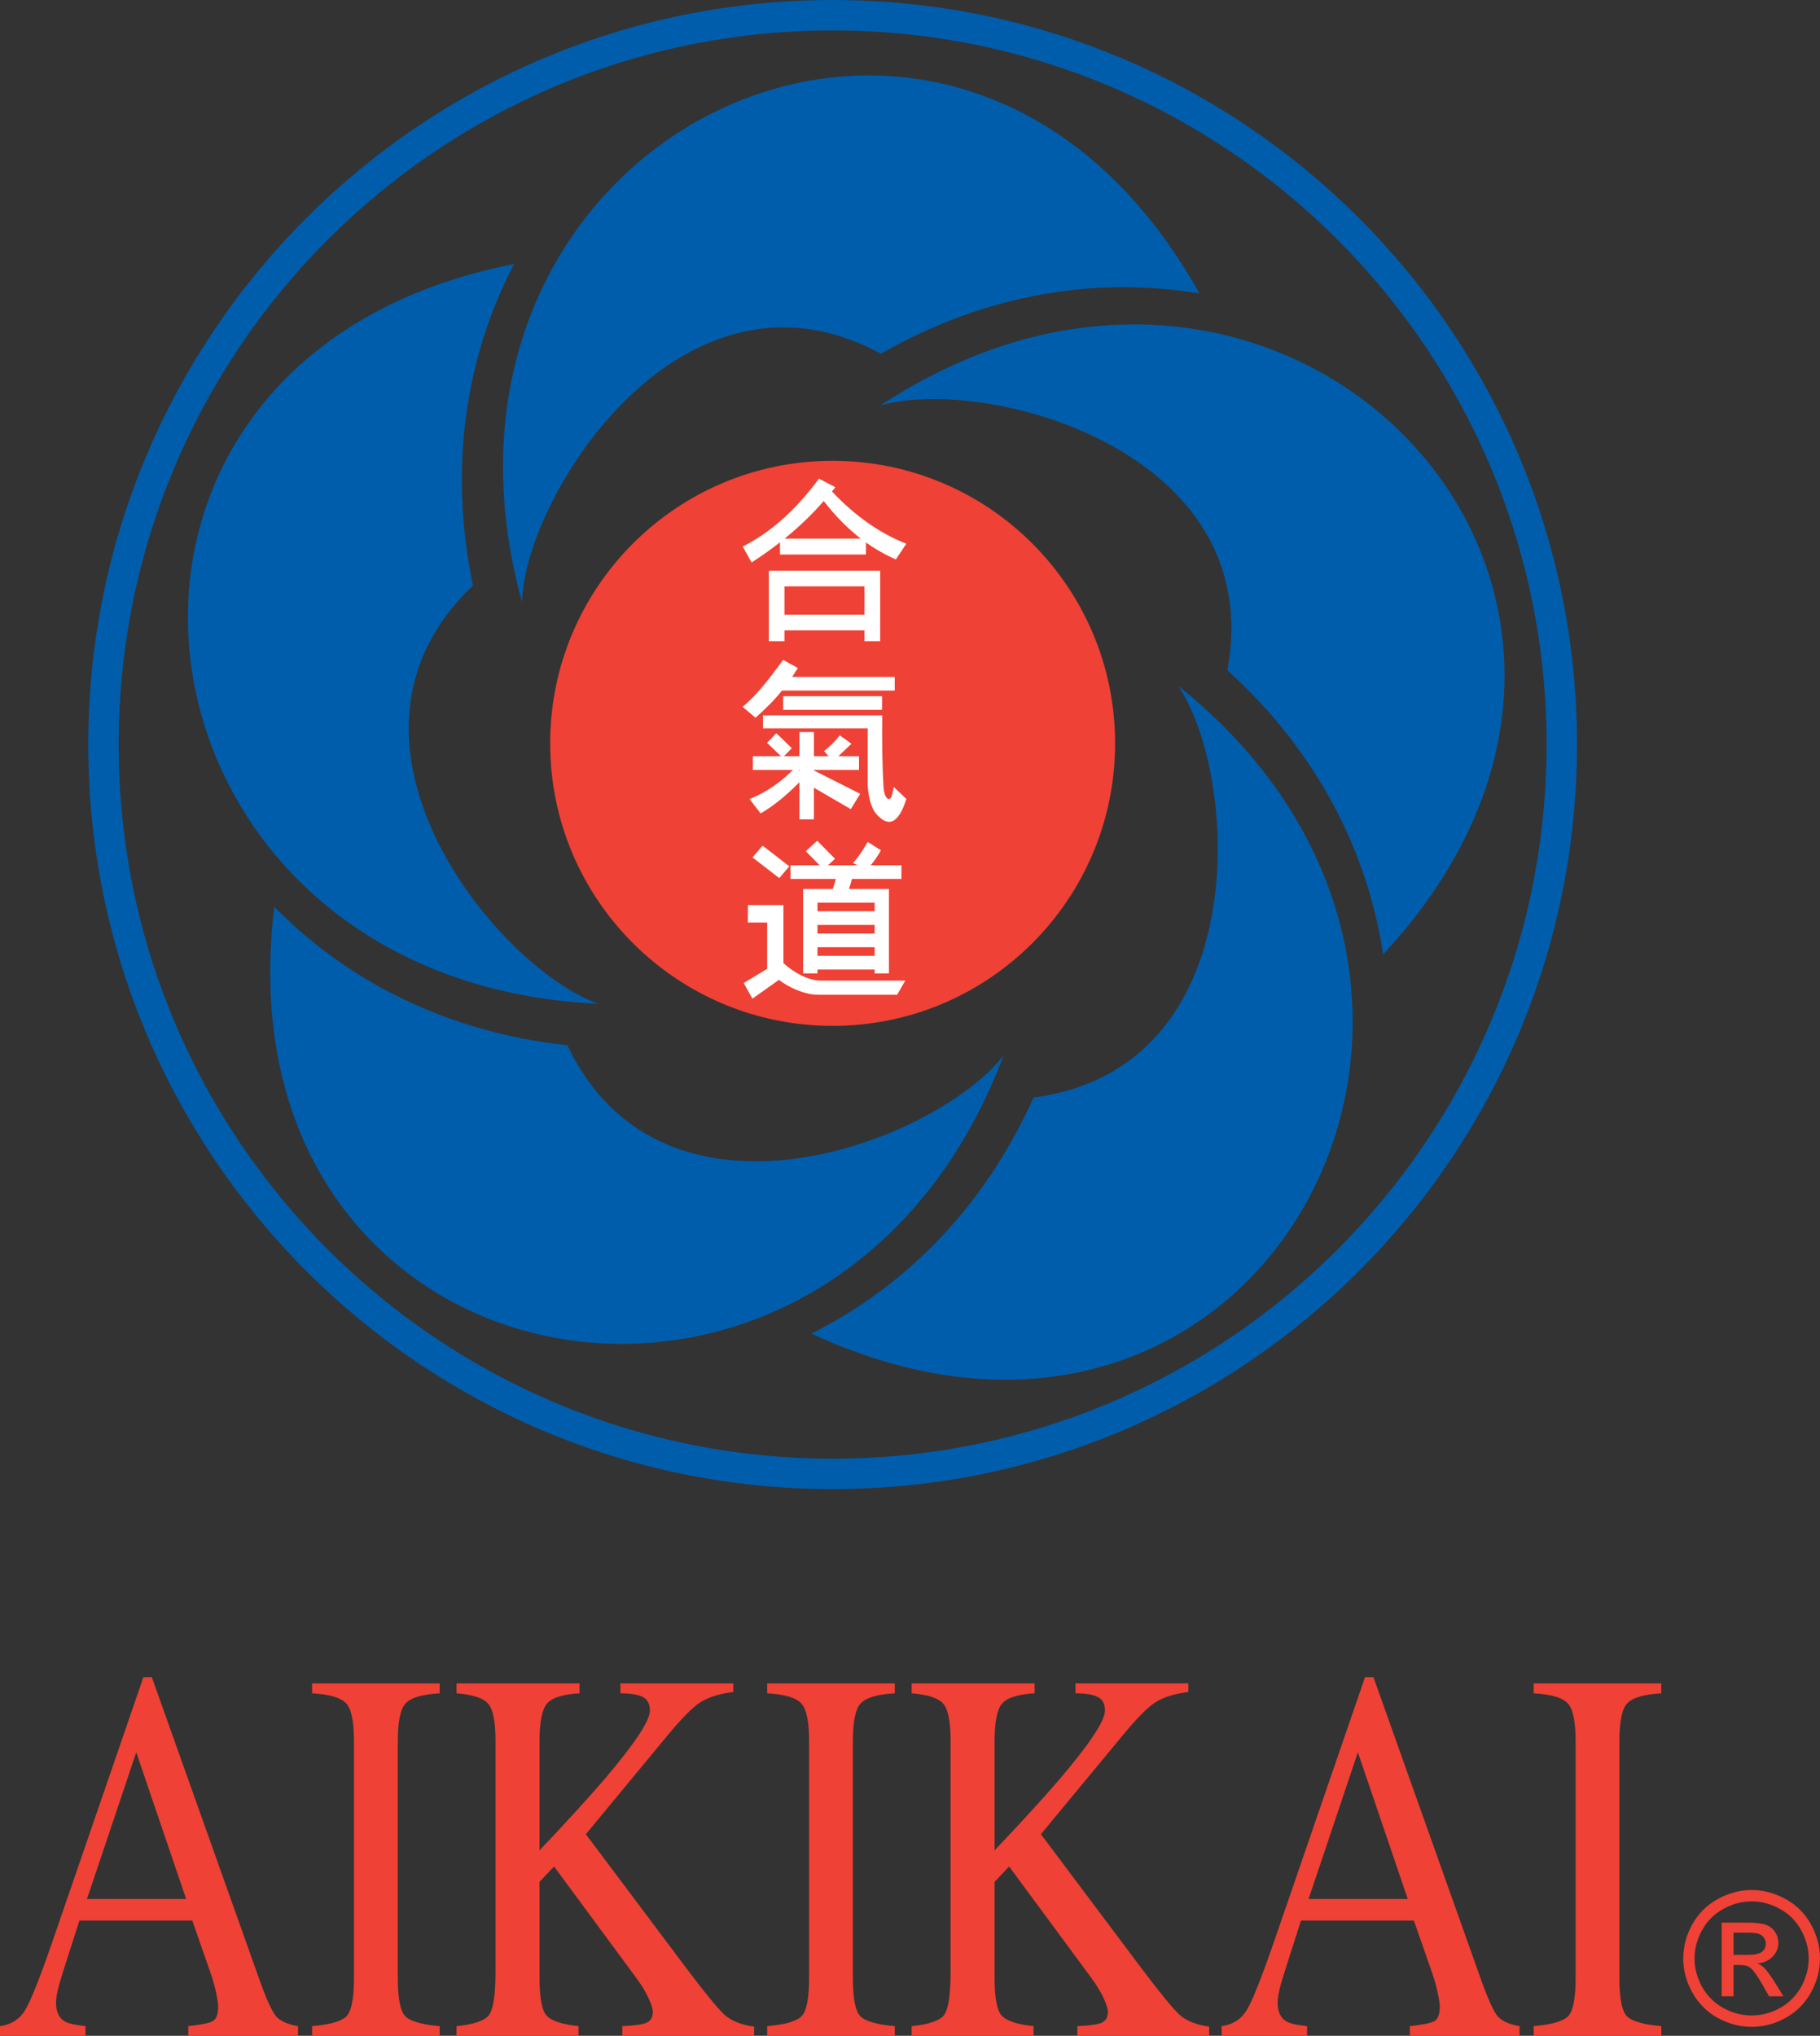 <?xml version="1.0" encoding="UTF-8"?>
<!-- Generator: Adobe Illustrator 28.0.0, SVG Export Plug-In . SVG Version: 6.00 Build 0)  -->
<svg xmlns="http://www.w3.org/2000/svg" xmlns:xlink="http://www.w3.org/1999/xlink" version="1.1" id="Layer_1" x="0px" y="0px" viewBox="0 0 140.09 156.66" style="enable-background:new 0 0 140.09 156.66;" xml:space="preserve">
<rect x="0" y="0" width="140.09" height="156.66" fill="#333333" stroke="none"/>
<style type="text/css">
	.st0{fill:none;stroke:#005DAB;stroke-width:2.342;stroke-miterlimit:10;}
	.st1{fill-rule:evenodd;clip-rule:evenodd;fill:#005DAB;}
	.st2{fill:#EF4135;}
	.st3{fill:#FFFFFF;}
	.st4{fill-rule:evenodd;clip-rule:evenodd;fill:#FFFFFF;}
	.st5{fill-rule:evenodd;clip-rule:evenodd;fill:#EF4135;}
</style>
<g id="surface1">
	<path class="st0" d="M7.965,57.297c0-30.996,25.129-56.125,56.125-56.125c31,0,56.125,25.129,56.125,56.125   s-25.125,56.125-56.125,56.125C33.094,113.422,7.965,88.293,7.965,57.297z"></path>
	<path class="st1" d="M36.406,45.062c-12.562,11.918,1.859,29.406,9.637,32.18C8.566,75.543,2.031,27.668,39.57,20.316   C35.941,27.273,34.469,35.797,36.406,45.062z M43.668,80.438c7.453,15.633,28.543,7.32,33.582,0.777   c-13.195,35.117-60.746,26.539-56.137-11.434C26.609,75.383,34.258,79.418,43.668,80.438z M79.555,84.461   c17.172-2.258,15.785-24.883,11.121-31.695c29.32,23.398,6.469,65.973-28.223,49.855   C69.477,99.125,75.68,93.098,79.555,84.461z M94.473,51.574c3.16-17.027-18.789-22.699-26.707-20.367   c31.316-20.656,64.742,14.234,38.695,42.246C105.305,65.691,101.488,57.93,94.473,51.574z M67.809,27.223   C52.59,18.957,40.414,38.078,40.18,46.332c-9.965-36.168,33.547-57.176,52.141-23.746   C84.582,21.285,76.019,22.516,67.809,27.223"></path>
	<path class="st2" d="M42.348,57.203c0-12.008,9.734-21.742,21.742-21.742S85.832,45.195,85.832,57.203   s-9.734,21.742-21.742,21.742S42.348,69.211,42.348,57.203"></path>
	<path class="st3" d="M60.395,41.449h5.863c-1.023-0.789-1.973-1.754-2.852-2.894   C62.516,39.578,61.512,40.543,60.395,41.449z M66.652,41.742v0.93h-6.613v-0.941   c-0.688,0.539-1.418,1.059-2.188,1.555l-0.684-1.23c2.09-1.035,4.086-2.793,5.871-5.223l1.262,0.664   l-0.262,0.324c1.781,1.883,3.644,3.195,5.723,4.023l-0.805,1.207C68.152,42.699,67.387,42.266,66.652,41.742z    M60.383,45.125v2.176h6.16V45.125H60.383z M59.18,49.34V43.918H67.75v5.422h-1.207v-0.832h-6.16v0.832H59.18"></path>
	<path class="st4" d="M60.281,53.574h7.613v1.051h-7.613V53.574z M60.973,52.09h7.898v1.051h-8.676   c-0.66,0.816-1.348,1.477-2.043,2.09l-0.988-0.836c1.191-1,2.027-2.156,3.121-3.613l1.125,0.625   C61.266,51.645,61.121,51.871,60.973,52.09z M61.535,59.344V59.25h-0.062L61.535,59.344z M61.535,56.336h1.117   v1.859h1.125l-0.352-0.398c0.441-0.336,0.848-0.738,1.215-1.207l0.898,0.644l-1.008,0.961h1.59V59.25h-3.469v0.039   l3.559,1.797l-0.723,1.18l-2.836-1.648v2.434h-1.117v-2.856c-1.074,1.082-2.074,1.883-2.988,2.398l-0.852-1.102   c1.238-0.5,2.352-1.246,3.332-2.242h-3.078v-1.055h2.168l-1.074-1.035l0.715-0.738l1.191,1.152l-0.602,0.621h1.188   V56.336z M58.73,55.055h9.176c-0.019,2.324,0.016,4.125,0.102,5.527c0.059,0.828,0.43,1.184,0.637,0.664   l0.156-0.68l0.965,0.918c-0.582,1.82-1.332,2.281-2.336,1.133c-0.344-0.406-0.594-1.227-0.644-2.207v-4.356h-8.055   V55.055"></path>
	<path class="st3" d="M67.324,74.906v-0.301h-4.402v0.301h-1.105v-6.496h2.285c0.082-0.227,0.16-0.484,0.234-0.769   h-3.492v-1.051h2.25l-1.07-1.086l0.879-0.805l1.371,1.387l-0.547,0.504h2.293l-0.367-0.172   c0.336-0.359,0.715-0.902,1.137-1.625l1.016,0.637c-0.207,0.387-0.469,0.773-0.789,1.16h2.367v1.051h-3.809   c-0.059,0.25-0.137,0.508-0.231,0.769h3.082v6.496H67.324z M67.324,73.555v-0.664h-4.402v0.664H67.324z    M67.324,71.84v-0.664h-4.402v0.664H67.324z M67.324,70.125v-0.664h-4.402v0.664H67.324z M58.699,65.074   l2.055,1.594l-0.773,0.906l-2.059-1.594L58.699,65.074z M59.953,75.406l-2.039,1.445l-0.668-1.203l1.805-1.094   v-3.562h-1.484v-1.344h2.734v4.465c0.812,0.742,1.91,1.348,2.894,1.348h6.484l-0.625,1.09h-6.066   C61.988,76.551,60.812,76.047,59.953,75.406"></path>
	<g>
		<g>
			<path class="st5" d="M0,156.66v-0.742c0.856-0.117,1.492-0.519,1.914-1.199c0.43-0.68,1.164-2.527,2.203-5.543     l6.922-20.113h0.648l8.266,23.234c0.551,1.547,0.988,2.508,1.312,2.883c0.336,0.359,0.891,0.606,1.672,0.738     v0.742h-8.445v-0.742c0.973-0.105,1.598-0.231,1.879-0.379c0.281-0.16,0.422-0.539,0.422-1.141     c0-0.199-0.055-0.555-0.16-1.059c-0.109-0.508-0.262-1.043-0.457-1.602l-1.375-3.945H6.113     c-0.867,2.684-1.387,4.324-1.559,4.926c-0.16,0.586-0.242,1.055-0.242,1.398c0,0.695,0.227,1.176,0.68,1.441     c0.281,0.16,0.809,0.281,1.59,0.359v0.742H0z M14.328,146.133l-3.84-11.285l-3.793,11.285H14.328z"></path>
		</g>
	</g>
	<g>
		<g>
			<path class="st5" d="M24.023,155.918c1.348-0.117,2.223-0.363,2.625-0.738c0.398-0.387,0.598-1.375,0.598-2.961     v-18.234c0-1.504-0.199-2.473-0.598-2.902c-0.402-0.438-1.277-0.699-2.625-0.777v-0.762h9.82v0.762     c-1.348,0.078-2.227,0.34-2.625,0.777c-0.398,0.43-0.598,1.398-0.598,2.902v18.234     c0,1.586,0.199,2.574,0.598,2.961c0.398,0.375,1.277,0.621,2.625,0.738v0.742h-9.82V155.918"></path>
		</g>
	</g>
	<g>
		<g>
			<path class="st5" d="M35.141,155.918c1.352-0.133,2.191-0.426,2.516-0.879c0.32-0.469,0.484-1.566,0.484-3.301     v-17.754c0-1.48-0.184-2.434-0.551-2.859c-0.355-0.441-1.172-0.715-2.449-0.82v-0.762h9.469v0.762     c-1.297,0.078-2.137,0.348-2.516,0.801c-0.375,0.453-0.566,1.414-0.566,2.879v8.406     c2.043-2.148,3.711-3.977,5.008-5.484c2.324-2.734,3.488-4.488,3.488-5.262c0-0.547-0.199-0.906-0.602-1.082     c-0.391-0.172-0.945-0.258-1.668-0.258v-0.762h8.688v0.66c-1.059,0.137-1.898,0.395-2.512,0.781     c-0.606,0.387-1.449,1.234-2.531,2.543l-6.305,7.621l7.734,10.309c1.438,1.906,2.414,3.102,2.934,3.582     c0.516,0.469,1.277,0.773,2.285,0.918v0.703H47.898v-0.742c0.918-0.039,1.539-0.125,1.863-0.258     c0.324-0.148,0.488-0.426,0.488-0.84c0-0.227-0.109-0.574-0.324-1.043c-0.207-0.465-0.535-1.008-0.988-1.621     l-6.289-8.523l-1.121,1.18v7.406c0,1.52,0.184,2.488,0.551,2.898c0.379,0.402,1.195,0.668,2.449,0.801v0.742     h-9.387V155.918"></path>
		</g>
	</g>
	<g>
		<g>
			<path class="st5" d="M59.051,155.918c1.352-0.117,2.227-0.363,2.625-0.738c0.402-0.387,0.602-1.375,0.602-2.961     v-18.234c0-1.504-0.199-2.473-0.602-2.902c-0.398-0.438-1.273-0.699-2.625-0.777v-0.762h9.824v0.762     c-1.352,0.078-2.227,0.34-2.629,0.777c-0.398,0.43-0.598,1.398-0.598,2.902v18.234     c0,1.586,0.199,2.574,0.598,2.961c0.402,0.375,1.277,0.621,2.629,0.738v0.742h-9.824V155.918"></path>
		</g>
	</g>
	<g>
		<g>
			<path class="st5" d="M70.172,155.918c1.348-0.133,2.188-0.426,2.512-0.879c0.324-0.469,0.484-1.566,0.484-3.301     v-17.754c0-1.48-0.184-2.434-0.551-2.859c-0.355-0.441-1.172-0.715-2.445-0.82v-0.762h9.465v0.762     c-1.297,0.078-2.133,0.348-2.512,0.801s-0.57,1.414-0.57,2.879v8.406c2.043-2.148,3.715-3.977,5.012-5.484     c2.324-2.734,3.484-4.488,3.484-5.262c0-0.547-0.199-0.906-0.602-1.082c-0.387-0.172-0.945-0.258-1.668-0.258     v-0.762h8.688v0.66c-1.059,0.137-1.895,0.395-2.512,0.781c-0.606,0.387-1.449,1.234-2.527,2.543l-6.309,7.621     l7.734,10.309c1.438,1.906,2.414,3.102,2.934,3.582c0.519,0.469,1.281,0.773,2.285,0.918v0.703H82.926v-0.742     c0.918-0.039,1.539-0.125,1.863-0.258c0.324-0.148,0.488-0.426,0.488-0.84c0-0.227-0.109-0.574-0.324-1.043     c-0.207-0.465-0.535-1.008-0.988-1.621l-6.289-8.523l-1.121,1.18v7.406c0,1.52,0.184,2.488,0.555,2.898     c0.375,0.402,1.191,0.668,2.445,0.801v0.742h-9.383V155.918"></path>
		</g>
	</g>
	<g>
		<g>
			<path class="st5" d="M94.031,156.66v-0.742c0.852-0.117,1.488-0.519,1.91-1.199     c0.434-0.68,1.168-2.527,2.207-5.543l6.922-20.113h0.648l8.266,23.234c0.551,1.547,0.988,2.508,1.312,2.883     c0.336,0.359,0.891,0.606,1.668,0.738v0.742h-8.445v-0.742c0.973-0.105,1.602-0.231,1.883-0.379     c0.281-0.16,0.422-0.539,0.422-1.141c0-0.199-0.055-0.555-0.164-1.059c-0.105-0.508-0.258-1.043-0.453-1.602     l-1.379-3.945h-8.688c-0.863,2.684-1.383,4.324-1.555,4.926c-0.164,0.586-0.242,1.055-0.242,1.398     c0,0.695,0.227,1.176,0.68,1.441c0.281,0.16,0.809,0.281,1.586,0.359v0.742H94.031z M108.359,146.133     l-3.84-11.285l-3.793,11.285H108.359z"></path>
		</g>
	</g>
	<g>
		<g>
			<path class="st5" d="M118.051,155.918c1.352-0.117,2.227-0.363,2.629-0.738c0.398-0.387,0.598-1.375,0.598-2.961     v-18.234c0-1.504-0.199-2.473-0.598-2.902c-0.402-0.438-1.277-0.699-2.629-0.777v-0.762h9.824v0.762     c-1.352,0.078-2.227,0.34-2.625,0.777c-0.402,0.43-0.602,1.398-0.602,2.902v18.234     c0,1.586,0.199,2.574,0.602,2.961c0.398,0.375,1.273,0.621,2.625,0.738v0.742h-9.824V155.918"></path>
		</g>
	</g>
	<g>
		<g>
			<path class="st5" d="M133.434,150.43h1.109c0.531,0,0.891-0.078,1.082-0.234c0.195-0.16,0.293-0.367,0.293-0.629     c0-0.168-0.047-0.316-0.141-0.445c-0.09-0.137-0.223-0.234-0.391-0.301c-0.16-0.066-0.465-0.098-0.914-0.098     h-1.039V150.43z M132.519,153.621v-5.668h1.949c0.664,0,1.145,0.055,1.441,0.16     c0.301,0.105,0.535,0.285,0.711,0.547c0.18,0.258,0.266,0.535,0.266,0.828c0,0.414-0.148,0.777-0.445,1.082     c-0.293,0.309-0.684,0.48-1.172,0.516c0.199,0.086,0.359,0.184,0.48,0.301     c0.231,0.223,0.508,0.598,0.84,1.125l0.688,1.109h-1.113l-0.504-0.894c-0.395-0.703-0.715-1.141-0.957-1.32     c-0.168-0.129-0.41-0.191-0.731-0.191h-0.539v2.406H132.519z M134.828,146.316c-0.738,0-1.461,0.188-2.16,0.57     c-0.699,0.379-1.246,0.918-1.641,1.625c-0.395,0.703-0.594,1.438-0.594,2.199c0,0.758,0.195,1.484,0.578,2.184     c0.391,0.691,0.938,1.234,1.633,1.625c0.699,0.387,1.426,0.578,2.184,0.578c0.762,0,1.488-0.191,2.188-0.578     c0.695-0.391,1.238-0.934,1.625-1.625c0.383-0.699,0.578-1.426,0.578-2.184c0-0.762-0.199-1.496-0.594-2.199     c-0.391-0.707-0.938-1.246-1.641-1.625C136.281,146.504,135.562,146.316,134.828,146.316z M134.828,145.441     c0.887,0,1.746,0.231,2.59,0.684s1.496,1.102,1.969,1.949c0.469,0.84,0.703,1.719,0.703,2.637     c0,0.906-0.231,1.777-0.695,2.617c-0.461,0.836-1.109,1.488-1.949,1.953c-0.832,0.461-1.703,0.691-2.617,0.691     c-0.91,0-1.785-0.231-2.621-0.691c-0.832-0.465-1.48-1.117-1.945-1.953c-0.469-0.84-0.699-1.711-0.699-2.617     c0-0.918,0.234-1.797,0.703-2.637c0.477-0.848,1.133-1.496,1.977-1.949     C133.082,145.672,133.945,145.441,134.828,145.441"></path>
		</g>
	</g>
</g>
</svg>
